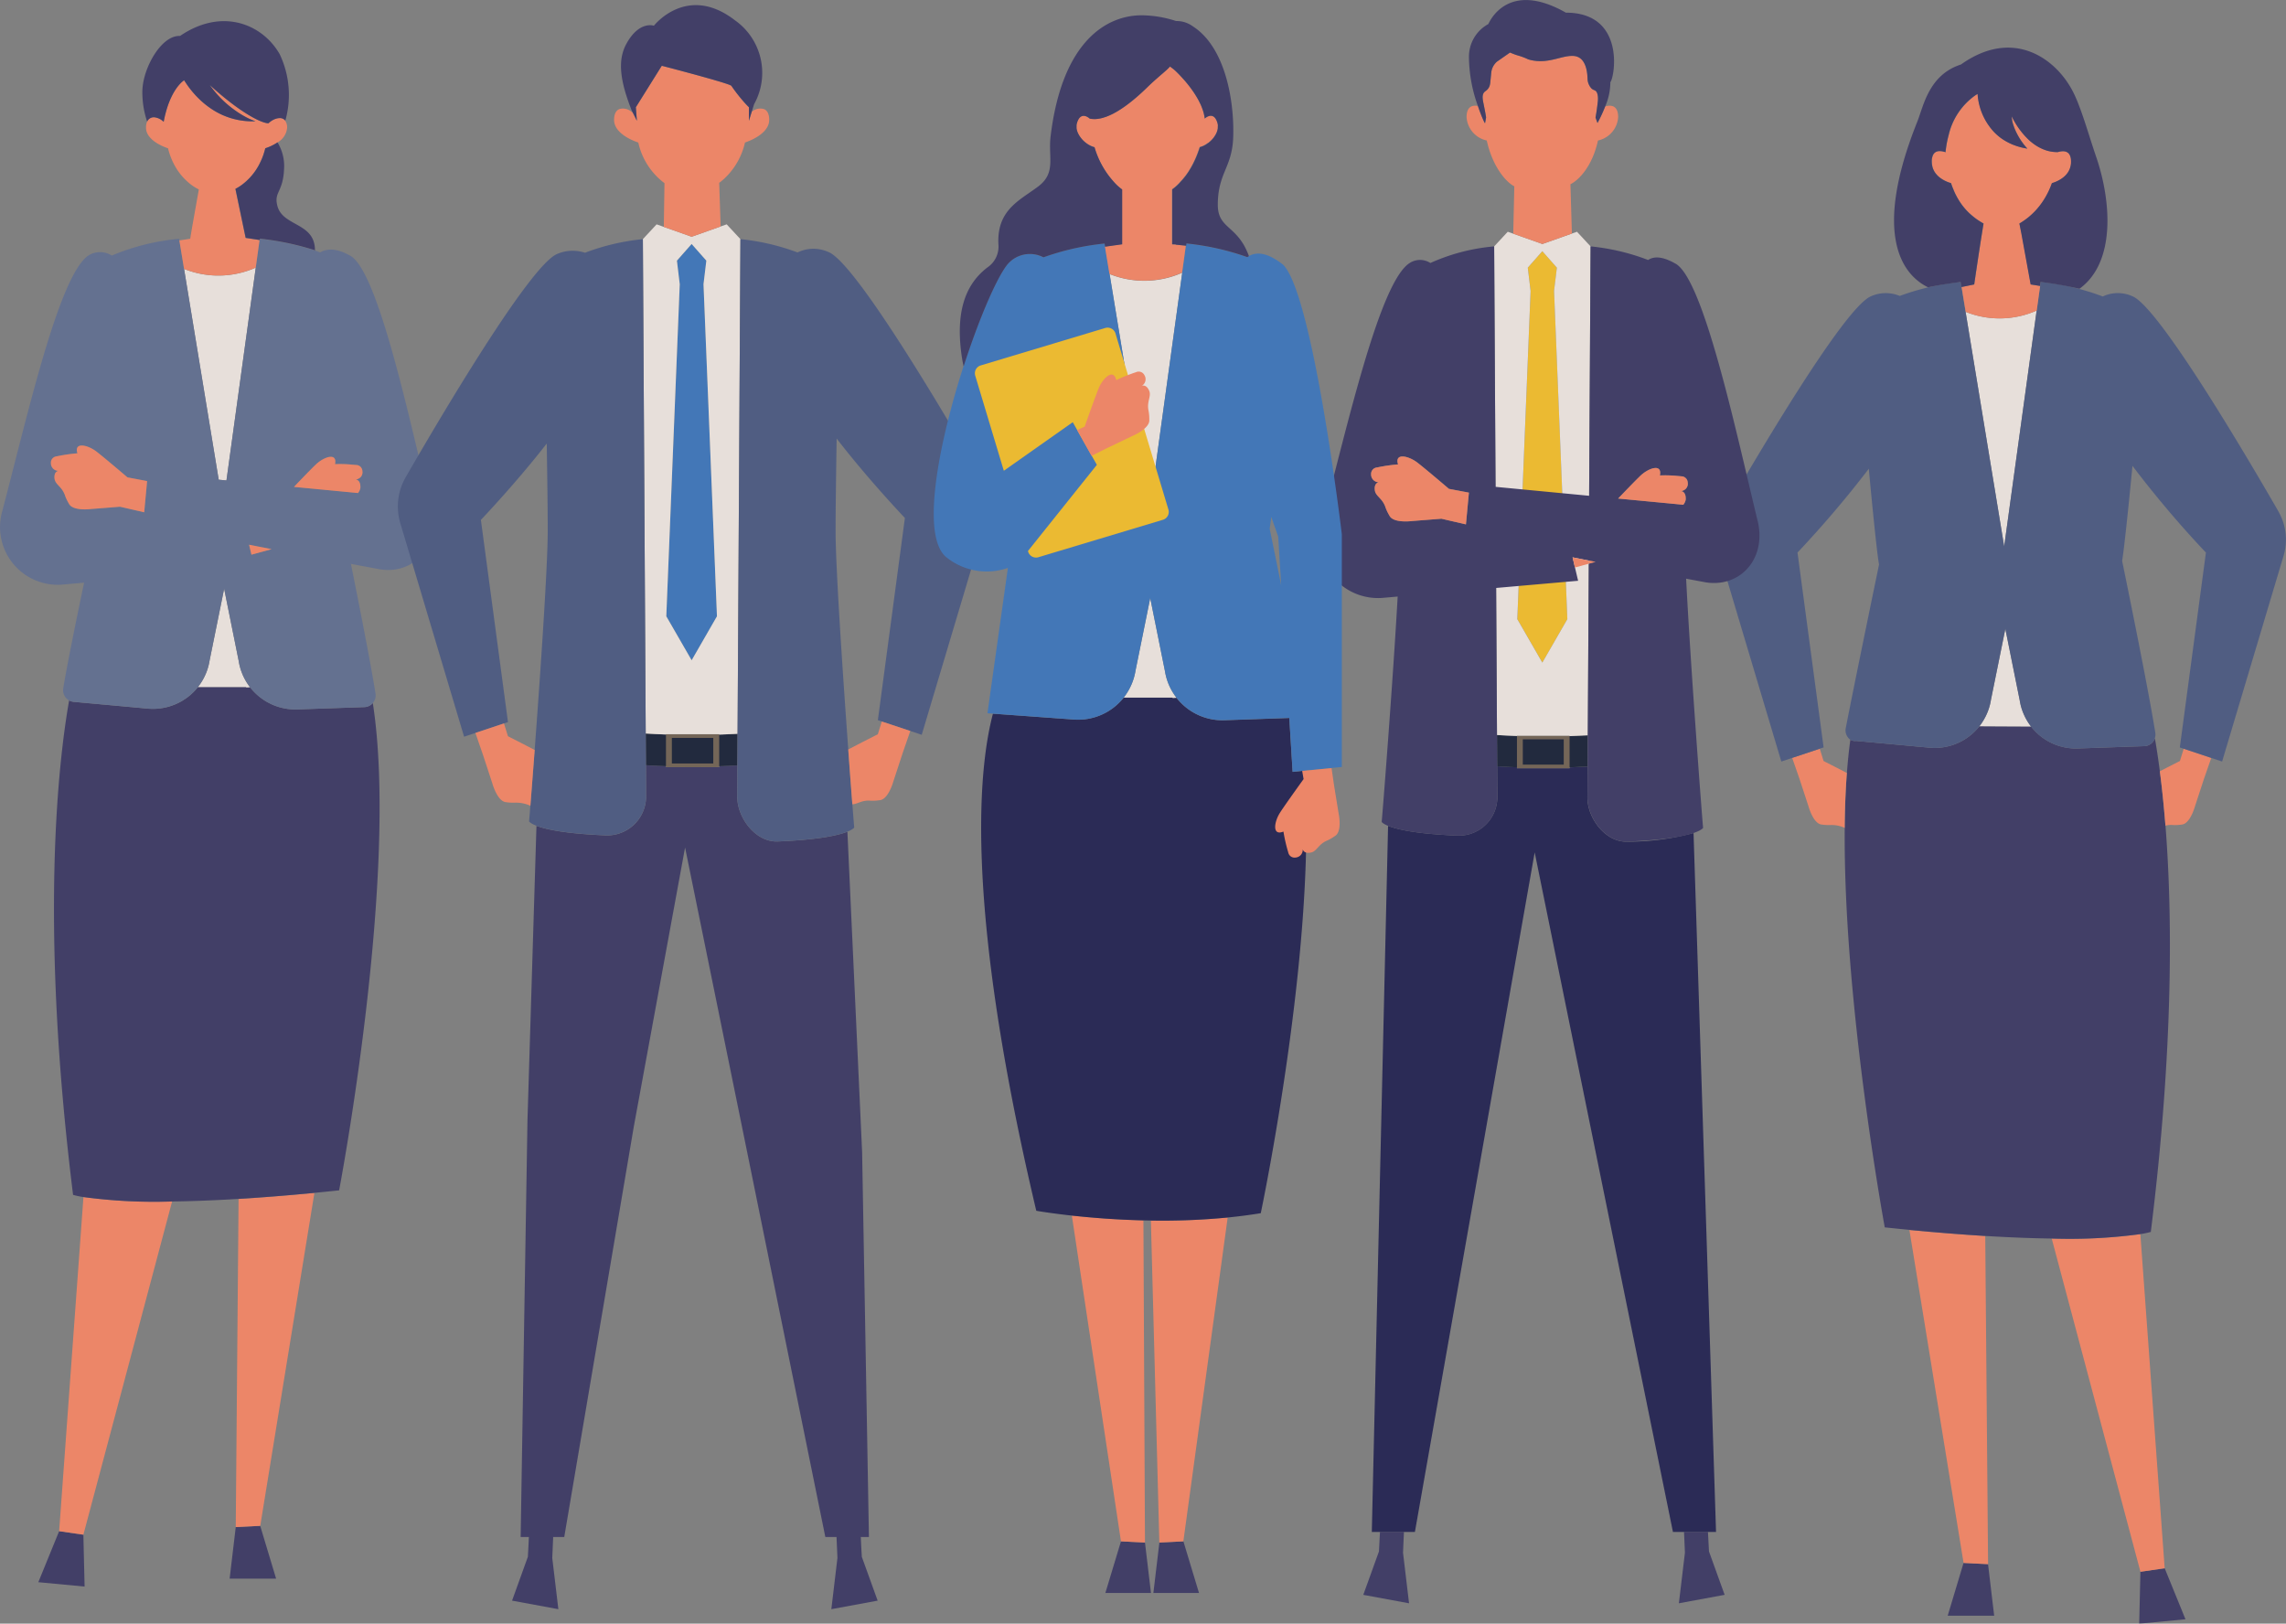 <svg xmlns="http://www.w3.org/2000/svg" xmlns:xlink="http://www.w3.org/1999/xlink" width="270.542" height="192.153" viewBox="0 0 270.542 192.153">
  <rect x="0" y="0" width="270.542" height="192.153" fill="#808080" stroke="none"/>
  <defs>
    <clipPath id="clip-path">
      <rect id="Rectangle_3376" data-name="Rectangle 3376" width="270.542" height="192.153" fill="none"/>
    </clipPath>
  </defs>
  <g id="Group_2152" data-name="Group 2152" opacity="0.85">
    <path id="Path_3421" data-name="Path 3421" d="M230.505,191.212h5.5l-.725-6.1-2.9-.145Z" fill="#373463"/>
    <path id="Path_3422" data-name="Path 3422" d="M253.315,186.013l-.147,6.14,5.478-.519-2.462-6.039Z" fill="#373463"/>
    <g id="Group_2151" data-name="Group 2151">
      <g id="Group_2150" data-name="Group 2150" clip-path="url(#clip-path)">
        <path id="Path_3423" data-name="Path 3423" d="M235.283,185.112l-2.9-.145-6.409-39.4c3.343.319,6.324.549,8.975.709Z" fill="#ff8764"/>
        <path id="Path_3424" data-name="Path 3424" d="M253.306,146.056l2.878,39.54-2.869.417-10.5-39.438a63.186,63.186,0,0,0,10.494-.519" fill="#ff8764"/>
        <path id="Path_3425" data-name="Path 3425" d="M256.275,97.715c-.2-2.491-.428-4.634-.663-6.437-.2-1.553-.4-2.854-.588-3.9a1.367,1.367,0,0,1-1.246.925l-7.854.274a6.733,6.733,0,0,1-5.555-2.6c-.152.006-6.111-.028-6.111-.028a6.736,6.736,0,0,1-5.9,2.535l-8.674-.8a1.066,1.066,0,0,1-.7-.144c-.171,1.253-.306,2.569-.408,3.934-.156,2.067-.237,4.248-.257,6.5-.186,20.618,4.737,47.279,4.737,47.279,1.006.106,1.979.205,2.925.3,3.344.322,6.325.555,8.976.716,3.033.184,5.637.277,7.859.306a62.282,62.282,0,0,0,10.494-.526,9.791,9.791,0,0,0,1.232-.257c2.735-21.969,2.538-37.906,1.737-48.077" fill="#373463"/>
        <path id="Path_3426" data-name="Path 3426" d="M215.815,90.061l-.452-1.454L212.1,89.693l.871,2.5,1.07,3.264s.567,2.075,1.583,2.128a5.279,5.279,0,0,0,1.016.053,3.711,3.711,0,0,1,1.671.337c.02-2.253.1-4.435.257-6.5-1.258-.657-2.757-1.415-2.757-1.415" fill="#ff8764"/>
        <path id="Path_3427" data-name="Path 3427" d="M258.439,88.607l-.452,1.454s-1.214.614-2.375,1.216c.235,1.8.467,3.947.663,6.437a2.536,2.536,0,0,1,.884-.074,5.268,5.268,0,0,0,1.015-.053c1.016-.052,1.583-2.128,1.583-2.128l1.07-3.264.871-2.5Z" fill="#ff8764"/>
        <path id="Path_3428" data-name="Path 3428" d="M239.353,84.135a6.732,6.732,0,0,1-.241-.831c-.032-.143-.059-.287-.082-.433l-1.7-8.448-.609,3,.051.089-.051-.089-.385,1.9-.706,3.478a6.7,6.7,0,0,1-.968,2.575c-.049.076-.1.153-.148.228-.081.117-.166.232-.254.343,0,0,5.959.034,6.111.028a6.61,6.61,0,0,1-.814-1.351c-.073-.16-.142-.322-.2-.489" fill="#f9f0ea"/>
        <path id="Path_3429" data-name="Path 3429" d="M241.033,36.751a10.773,10.773,0,0,1-8.412.15l4.567,27.767Z" fill="#f9f0ea"/>
        <path id="Path_3430" data-name="Path 3430" d="M269.651,60.529c-3.817-6.625-14.173-24.206-17.28-25.467a4.189,4.189,0,0,0-3.517.024,28.56,28.56,0,0,0-7.355-1.715l-.466,3.38-3.844,27.917L232.621,36.9l-.58-3.53a29.212,29.212,0,0,0-7.211,1.652,4.284,4.284,0,0,0-3.4.039c-3.107,1.261-13.463,18.842-17.28,25.467a6.664,6.664,0,0,0-.611,5.237l7.275,24.358,1.289-.43,3.26-1.087.456-.152L212.73,65.393a126.128,126.128,0,0,0,8.437-9.918c.5,5.375,1.022,10.433,1.214,11.326,0,0-2.9,14-3.928,19.3a1.372,1.372,0,0,0,.527,1.441,1.064,1.064,0,0,0,.7.144l8.673.8a6.735,6.735,0,0,0,5.9-2.535c.089-.112.173-.226.255-.344.051-.074.1-.151.147-.228a6.7,6.7,0,0,0,.969-2.575l.706-3.478.385-1.9.609-3,1.7,8.447c.023.146.05.291.081.433a6.519,6.519,0,0,0,.242.831c.06.167.129.33.2.489a6.723,6.723,0,0,0,6.369,3.951l7.854-.274a1.371,1.371,0,0,0,1.305-1.581c-.878-5.574-3.926-20.337-3.926-20.337.247-1.541.747-6.294,1.223-11.252a124.549,124.549,0,0,0,8.692,10.262l-3.089,23.062.456.152,3.26,1.087,1.289.43,7.276-24.358a6.668,6.668,0,0,0-.612-5.237" fill="#485782"/>
        <path id="Path_3431" data-name="Path 3431" d="M244.641,18.017a.827.827,0,0,0-.24-.092,1.169,1.169,0,0,0-.257-.027,2.063,2.063,0,0,0-.593.1c-.042,0-.092,0-.149,0a4.24,4.24,0,0,1-1.676-.372,5.274,5.274,0,0,1-.763-.409,6.188,6.188,0,0,1-.607-.448c-.068-.057-.137-.117-.206-.179a9.473,9.473,0,0,1-2.046-2.812,3.057,3.057,0,0,0,.16.939c.047.152.1.312.169.478a7.982,7.982,0,0,0,1.514,2.393,7.642,7.642,0,0,1-1.837-.518c-.181-.077-.352-.161-.518-.25a6.461,6.461,0,0,1-.663-.4q-.266-.186-.5-.39c-.157-.136-.306-.277-.445-.423a7.311,7.311,0,0,1-1.887-4.059c-.019-.148-.032-.29-.041-.428l-.068.039q-.073.042-.168.1a7.94,7.94,0,0,0-3.191,4.734,11.815,11.815,0,0,0-.254,1.163c-.046.275-.085.562-.115.86a2.046,2.046,0,0,0-.725-.135q-.067,0-.135.012a.971.971,0,0,0-.132.03.754.754,0,0,0-.353.221.852.852,0,0,0-.115.164,1.69,1.69,0,0,0-.166.815,2.449,2.449,0,0,0,.05.482c.007.033.01.067.018.1a2.328,2.328,0,0,0,.08.257,2.181,2.181,0,0,0,.106.235c.029.057.061.111.094.164a2.494,2.494,0,0,0,.176.239c.054.065.109.127.168.186a2.957,2.957,0,0,0,.358.3,3.71,3.71,0,0,0,.566.333c.124.059.244.11.357.152s.216.076.307.1c.079.249.167.483.259.709.028.07.055.141.083.209a8.789,8.789,0,0,0,.4.807q.158.284.329.539c.113.171.231.333.352.487s.245.3.372.437.256.268.388.392c.176.165.357.318.54.46s.368.274.556.4.376.236.565.342c-.065.384-.135.813-.207,1.266-.348,2.18-.753,4.925-.9,5.944l-1.5.305.482,2.932c.163.069.325.131.487.19a10.861,10.861,0,0,0,7.925-.34l.14-1.018.261-1.892-1.108-.177-1.1-6.035-.232-1.175c.093-.056.187-.113.28-.173s.187-.123.279-.188.185-.132.277-.2.183-.142.274-.217c.2-.165.4-.342.586-.533l.013-.013c.112-.112.222-.23.33-.352a8.868,8.868,0,0,0,1.254-1.834c.068-.13.133-.264.2-.4s.124-.278.183-.423.116-.294.171-.446a4.729,4.729,0,0,0,.482-.176,3.777,3.777,0,0,0,.836-.485,2.853,2.853,0,0,0,.263-.232c.056-.056.11-.115.161-.177a2.246,2.246,0,0,0,.524-1.478c0-.628-.2-.954-.46-1.107" fill="#ff8764"/>
        <path id="Path_3432" data-name="Path 3432" d="M232.139,33.969l1.5-.305c.15-1.019.555-3.764.9-5.944.072-.453.142-.882.207-1.266-.189-.106-.378-.22-.565-.342s-.374-.254-.556-.4-.363-.3-.539-.46c-.133-.124-.262-.254-.389-.392s-.251-.284-.372-.438-.239-.315-.352-.486-.224-.35-.329-.539a8.435,8.435,0,0,1-.4-.808c-.029-.067-.056-.139-.084-.208s-.065-.155-.1-.236q-.085-.229-.164-.473c-.091-.028-.195-.062-.307-.1s-.233-.093-.357-.152a3.712,3.712,0,0,1-.566-.333,2.96,2.96,0,0,1-.358-.3c-.059-.059-.114-.121-.168-.186a2.5,2.5,0,0,1-.176-.239c-.033-.053-.065-.107-.094-.164a2.195,2.195,0,0,1-.186-.493c-.008-.031-.011-.065-.018-.1a2.452,2.452,0,0,1-.05-.483,1.692,1.692,0,0,1,.166-.815.843.843,0,0,1,.115-.163.754.754,0,0,1,.353-.221.972.972,0,0,1,.132-.03,1.23,1.23,0,0,1,.135-.012,2.024,2.024,0,0,1,.725.135c.03-.3.069-.585.115-.86a11.811,11.811,0,0,1,.254-1.163,7.932,7.932,0,0,1,3.191-4.734q.095-.06.168-.1c.024-.015.047-.027.068-.039.009.138.022.28.041.428a7.305,7.305,0,0,0,1.887,4.058c.139.146.288.288.445.424s.325.266.5.39a6.459,6.459,0,0,0,.663.4c.166.089.337.173.518.25a7.656,7.656,0,0,0,1.837.518,7.994,7.994,0,0,1-1.514-2.393c-.066-.166-.122-.326-.169-.478a3.057,3.057,0,0,1-.16-.939,9.486,9.486,0,0,0,2.046,2.812c.069.062.138.122.206.179a6.016,6.016,0,0,0,.607.447,5.187,5.187,0,0,0,.763.41A4.258,4.258,0,0,0,243.4,18c.057,0,.107,0,.149,0a2.1,2.1,0,0,1,.593-.1,1.168,1.168,0,0,1,.257.026.848.848,0,0,1,.24.093c.264.153.46.478.46,1.106a2.293,2.293,0,0,1-.251,1.069,2.334,2.334,0,0,1-.272.41c-.052.062-.106.121-.162.176a2.865,2.865,0,0,1-.263.233,3.777,3.777,0,0,1-.836.485,4.644,4.644,0,0,1-.482.176q-.081.228-.171.446t-.183.423c-.064.138-.129.272-.2.4a8.869,8.869,0,0,1-1.254,1.834c-.108.122-.218.24-.33.352l-.013.012c-.191.191-.387.369-.586.534-.091.075-.182.147-.274.216s-.184.137-.277.2-.185.127-.279.187-.186.118-.28.174l.232,1.175,1.1,6.035,1.108.177.065-.471a45.82,45.82,0,0,1,4.605.807c4.333-3.136,3.759-10.416,1.99-15.583-.984-2.875-1.955-6.486-3.053-8.277-2.1-3.6-6.973-6.936-12.961-2.682-3.811,1.229-4.425,4.916-5.163,6.76-5.38,13.451-1.732,18.152,1.274,19.609,1.376-.3,2.723-.475,3.849-.634Z" fill="#373463"/>
        <path id="Path_3433" data-name="Path 3433" d="M27.9,180.724l-.724,6.1h5.5l-1.881-6.244Z" fill="#373463"/>
        <path id="Path_3434" data-name="Path 3434" d="M4.535,187.246l5.477.518-.146-6.14L7,181.207Z" fill="#373463"/>
        <path id="Path_3435" data-name="Path 3435" d="M27.9,180.724l2.9-.145,6.409-39.4c-3.343.319-6.324.549-8.975.709Z" fill="#ff8764"/>
        <path id="Path_3436" data-name="Path 3436" d="M9.875,141.667,7,181.207l2.869.417,10.5-39.438a63.19,63.19,0,0,1-10.494-.519" fill="#ff8764"/>
        <path id="Path_3437" data-name="Path 3437" d="M35.2,83.956a6.793,6.793,0,0,1-5.605-2.622l-.459.017v-.046h-5.7a6.8,6.8,0,0,1-5.957,2.558l-8.75-.8a1.384,1.384,0,0,1-.549-.17c-1.26,7.161-3.53,26.39.469,58.514a9.7,9.7,0,0,0,1.232.259,62.5,62.5,0,0,0,10.494.524c2.222-.028,4.826-.121,7.859-.306,2.651-.161,5.632-.393,8.976-.716.947-.091,1.919-.189,2.925-.295,0,0,7.137-37.393,3.987-57.668a1.371,1.371,0,0,1-.994.478Z" fill="#373463"/>
        <path id="Path_3438" data-name="Path 3438" d="M28.729,79.877a6.764,6.764,0,0,1-.485-1.676l-1.717-8.522-.614,3.027.051.089-.051-.089-1.1,5.424a6.783,6.783,0,0,1-1.128,2.832c-.081.117-.166.231-.255.343h5.7v.046c.154,0,.307-.012.46-.018a6.85,6.85,0,0,1-.476-.7,6.7,6.7,0,0,1-.389-.759" fill="#f9f0ea"/>
        <path id="Path_3439" data-name="Path 3439" d="M26.8,56.858l3.468-25.184a10.87,10.87,0,0,1-8.486.151l4.1,24.946Z" fill="#f9f0ea"/>
        <path id="Path_3440" data-name="Path 3440" d="M51.016,60.177c-2.484-10.248-6.311-28.329-9.626-29.946-1.485-.83-2.642-.869-3.508-.356-.2-.082-.4-.158-.607-.232a33.019,33.019,0,0,0-6.54-1.38l-.016.119,0,.036-.449,3.255L26.8,56.858l-.915-.088-4.1-24.945-.586-3.562a26.567,26.567,0,0,0-7.968,1.984,2.583,2.583,0,0,0-2.757-.016C6.98,32.549,3.248,49.2.231,60.638a6.826,6.826,0,0,0,7.08,8.551l2.644-.232c-.917,4.353-2,9.655-2.469,12.5a1.38,1.38,0,0,0,1.237,1.6l8.75.8a6.794,6.794,0,0,0,5.957-2.557c.088-.112.173-.226.254-.344a6.78,6.78,0,0,0,1.128-2.831l1.1-5.425.614-3.026L28.245,78.2a6.818,6.818,0,0,0,.484,1.676,7.025,7.025,0,0,0,.389.758,6.863,6.863,0,0,0,.476.7A6.793,6.793,0,0,0,35.2,83.955l7.923-.276a1.382,1.382,0,0,0,1.317-1.6c-.548-3.476-1.932-10.492-2.909-15.345l3.175.591c4.067.842,7.433-2.524,6.311-7.152m-33.951.45-2.86-.659-3.455.275s-2.152.28-2.6-.645a5.263,5.263,0,0,1-.445-.925c-.35-1.106-1.173-1.3-1.253-2.038-.094-.866.473-.911.473-.911a.9.9,0,0,1-.9-.932.746.746,0,0,1,.673-.785,19.13,19.13,0,0,1,2.465-.359c-.437-1.383,1.209-.99,2.207-.24.82.616,3.714,3.086,3.714,3.086l2.324.438Zm12.691,5.016-.276-1.176,1.1.218,1.562.307Zm12.908-9.156a1.086,1.086,0,0,1-.547.27l-.026.005h.027c.114.01.541.1.539.854,0,.029,0,.058,0,.085l0,.017a.99.99,0,0,1-.025.136,1.289,1.289,0,0,1-.185.394c-.021.032-.042.064-.065.1l-7.587-.725c.833-.871,2.145-2.234,2.641-2.7.914-.851,2.509-1.415,2.22.007a14.214,14.214,0,0,1,2.021.058c.279.022.468.04.468.04a.746.746,0,0,1,.752.71.844.844,0,0,1-.227.747" fill="#5f6e93"/>
        <path id="Path_3441" data-name="Path 3441" d="M29.479,64.468l.277,1.176,2.389-.652-1.561-.307Z" fill="#ff8764"/>
        <path id="Path_3442" data-name="Path 3442" d="M42.139,55.03s-.189-.018-.468-.04a14.214,14.214,0,0,0-2.021-.058c.289-1.421-1.306-.858-2.22-.007-.5.462-1.809,1.825-2.641,2.7l7.587.725c.023-.032.044-.064.065-.1a1.318,1.318,0,0,0,.185-.4.99.99,0,0,0,.025-.136l0-.016c0-.028,0-.056,0-.086,0-.755-.426-.844-.539-.854h-.027l.026,0a1.1,1.1,0,0,0,.547-.271.844.844,0,0,0,.227-.747.746.746,0,0,0-.752-.71" fill="#ff8764"/>
        <path id="Path_3443" data-name="Path 3443" d="M11.371,53.408c-1-.75-2.644-1.143-2.206.241a18.973,18.973,0,0,0-2.466.359.745.745,0,0,0-.673.785.9.9,0,0,0,.9.932s-.567.045-.473.91c.081.736.9.932,1.253,2.039a5.409,5.409,0,0,0,.445.925c.444.924,2.6.644,2.6.644l3.455-.274,2.86.659.344-3.695-2.323-.438s-2.9-2.471-3.715-3.087" fill="#ff8764"/>
        <path id="Path_3444" data-name="Path 3444" d="M33.762,14.275a.809.809,0,0,0-.683-.3h-.02A1.54,1.54,0,0,0,32.85,14c-.04.008-.081.017-.121.028a2.077,2.077,0,0,0-.345.126l-.009.005c-.06.029-.119.062-.177.1a2.205,2.205,0,0,0-.425.326c-.661.036-3.112-1.025-6.942-4.518A12.242,12.242,0,0,0,27.7,12.974c.147.108.3.212.449.314h0a10.368,10.368,0,0,0,.943.562l.1.055.157.077.152.072.136.061.189.079.109.044c.1.039.2.076.3.11a8.779,8.779,0,0,1-2.588-.275,8.717,8.717,0,0,1-2.316-.99c-.1-.058-.19-.117-.282-.178a10.115,10.115,0,0,1-1.427-1.141c-.163-.155-.314-.309-.454-.46-.211-.226-.4-.445-.558-.647-.54-.673-.81-1.165-.826-1.154l-.022.015a2.5,2.5,0,0,0-.4.346c-.05.051-.1.108-.159.172a5.246,5.246,0,0,0-.458.612c-.061.093-.123.194-.186.3-.05.086-.1.179-.15.275l-.021.041c-.048.092-.1.19-.143.292l-.027.057c-.047.1-.094.211-.141.324l-.021.053c-.049.12-.1.244-.144.375v0c-.046.13-.092.267-.137.408-.007.021-.013.042-.02.063-.042.137-.084.279-.124.426-.007.028-.015.056-.022.084-.04.15-.078.3-.115.465-.006.025-.011.05-.016.075-.038.171-.075.346-.109.529a1.88,1.88,0,0,0-.891-.5l-.049-.01a.87.87,0,0,0-.94.344.839.839,0,0,0-.075.136,1.747,1.747,0,0,0-.133.747c.016,1.629,2.607,2.418,2.607,2.418a8.149,8.149,0,0,0,.764,2,7.189,7.189,0,0,0,1.77,2.15,5.6,5.6,0,0,0,1,.661,1.111,1.111,0,0,0,.11.067l0,0c-.051.306-.877,4.852-1.02,5.826l-1.285.2.553,3.364a10.868,10.868,0,0,0,8.487-.152l.273-1.983.175-1.272-1.655-.251-1.212-5.8c.059-.029.12-.063.183-.1l.05-.028c.057-.033.116-.069.176-.107l.024-.015c.067-.042.136-.089.206-.138l.053-.037c.06-.043.12-.088.181-.135l.042-.032q.108-.085.219-.18l.052-.046c.051-.044.1-.092.154-.14s.084-.079.127-.121.091-.09.136-.136l.1-.1c.049-.053.1-.108.146-.163.031-.036.062-.07.093-.107.052-.063.1-.128.156-.194.025-.033.052-.065.077-.1a7.406,7.406,0,0,0,.434-.642c.02-.033.039-.067.059-.1.043-.074.085-.151.126-.228s.071-.134.106-.2.068-.139.1-.21.065-.145.1-.219.062-.148.091-.224.059-.155.088-.234.055-.159.081-.24.052-.164.076-.248c.037-.128.073-.255.1-.388l.01,0h0l.017-.006.01,0,.031-.011h0l.016,0,.016-.006.069-.025.121-.045h0l.151-.061.006,0a5.814,5.814,0,0,0,1-.532,2.213,2.213,0,0,0,1.147-1.715,1.348,1.348,0,0,0-.228-.861" fill="#ff8764"/>
        <path id="Path_3445" data-name="Path 3445" d="M37.274,29.559c-.045-3.24-3.8-2.744-4.444-5.182-.444-1.692.676-1.578.789-4.394a5.343,5.343,0,0,0-.777-3.132,5.952,5.952,0,0,1-1,.532l-.006,0c-.054.022-.1.043-.151.06l0,0-.121.045-.068.025-.017.005-.016.006h0l-.03.011-.007,0h0l-.016,0,0,0-.009,0c-.021.088-.043.175-.067.26-.012.044-.026.084-.039.127-.024.084-.049.167-.075.248-.013.04-.024.083-.037.122s-.03.078-.045.119q-.042.119-.087.234c-.015.037-.028.076-.042.113s-.034.073-.05.111c-.031.074-.064.147-.1.219s-.067.141-.1.21-.069.137-.1.2c-.018.033-.034.067-.051.1s-.051.086-.076.129-.039.068-.059.1c-.067.112-.136.221-.206.326s-.15.215-.227.316c-.026.034-.052.066-.078.1-.051.066-.1.131-.156.194l-.093.107c-.048.055-.1.11-.145.162l-.1.1-.07.074c-.022.022-.044.041-.066.062-.042.042-.084.082-.126.121l-.062.059c-.031.028-.062.054-.093.081l-.051.046q-.111.094-.219.18l-.042.032c-.061.047-.122.092-.181.134l-.053.038c-.07.049-.139.1-.206.138l-.025.015c-.06.038-.118.073-.176.107l-.049.028c-.063.035-.125.069-.183.1l1.212,5.8,1.654.251.005-.036.017-.119a33.01,33.01,0,0,1,6.539,1.38v-.084" fill="#373463"/>
        <path id="Path_3446" data-name="Path 3446" d="M18.431,13.909l.049.01a1.872,1.872,0,0,1,.89.5c.034-.184.071-.359.109-.529.006-.025.011-.05.017-.075.036-.161.075-.315.115-.465.007-.028.015-.056.022-.084.04-.147.081-.289.124-.426.007-.021.013-.042.02-.063.045-.141.09-.278.137-.408v0c.047-.131.095-.255.144-.375l.021-.053c.046-.113.094-.22.141-.324l.027-.058c.047-.1.1-.2.142-.292l.022-.041c.113-.215.225-.408.335-.577a5.555,5.555,0,0,1,.458-.611c.056-.064.109-.121.159-.173a2.726,2.726,0,0,1,.4-.346l.023-.014c.016-.011.286.481.825,1.154.162.2.348.42.558.647.141.151.292.3.455.46a10.115,10.115,0,0,0,1.427,1.141,8.658,8.658,0,0,0,5.186,1.443c-.1-.034-.2-.071-.3-.11l-.108-.044c-.064-.026-.127-.052-.189-.079l-.136-.061-.153-.072c-.052-.026-.1-.051-.156-.078-.035-.017-.069-.036-.1-.054a10.507,10.507,0,0,1-.943-.562h0c-.152-.1-.3-.206-.449-.314a12.25,12.25,0,0,1-2.866-2.907c3.831,3.493,6.282,4.554,6.943,4.518a2.166,2.166,0,0,1,.425-.326c.058-.035.116-.067.177-.1l.009-.005a1.991,1.991,0,0,1,.345-.126c.04-.011.081-.02.121-.028a1.381,1.381,0,0,1,.209-.024h.019a.809.809,0,0,1,.684.3A11.223,11.223,0,0,0,33.1,6.41C31.073,2.861,26.3.852,21.306,4.255c-2.155-.114-4.316,3.63-4.454,6.358a10.772,10.772,0,0,0,.563,3.775,1.169,1.169,0,0,1,.075-.136.872.872,0,0,1,.941-.343" fill="#373463"/>
        <path id="Path_3447" data-name="Path 3447" d="M62.616,181.352c0,.288-.144,2.885-.144,2.885L60.6,189.429l5.481,1.01-.722-6.058.145-3.317Z" fill="#373463"/>
        <path id="Path_3448" data-name="Path 3448" d="M101.848,181.352c0,.288.144,2.885.144,2.885l1.875,5.192-5.481,1.01.722-6.058-.145-3.317Z" fill="#373463"/>
        <path id="Path_3449" data-name="Path 3449" d="M87.263,94.639c-.011-.135-.018-.271-.017-.408l.021-3.65c-.718.042-1.435.073-2.152.1v.11h-6.3v-.116q-1.184-.042-2.373-.113l.021,3.672c0,.137,0,.273-.016.408a4.61,4.61,0,0,1-4.788,4.222c-4.86-.205-7.125-.73-8.17-1.133l-1.064,34.846L61.618,181.9h5.159l8.23-48.558,6.07-33.042,7.5,36.792,9.1,44.808h5.159l-.806-45.572-1.741-37.9c-1.017.407-3.275.949-8.236,1.158-2.492.1-4.589-2.5-4.788-4.943" fill="#373463"/>
        <path id="Path_3450" data-name="Path 3450" d="M83.26,33.638l.336-2.789-1.742-1.973-1.741,1.973.336,2.789-1.591,39.3,3,5.2,3-5.2Z" fill="#3876c1"/>
        <path id="Path_3451" data-name="Path 3451" d="M76.42,86.81l.022,3.748a90.523,90.523,0,0,0,10.826.022l.021-3.735A91.905,91.905,0,0,1,76.42,86.81" fill="#121b33"/>
        <rect id="Rectangle_3372" data-name="Rectangle 3372" width="6.301" height="3.894" transform="translate(78.814 86.893)" fill="#726251"/>
        <rect id="Rectangle_3373" data-name="Rectangle 3373" width="4.901" height="3.029" transform="translate(79.514 87.326)" fill="#121b33"/>
        <path id="Path_3452" data-name="Path 3452" d="M87.626,28.3,86,26.549l-.715.253-3.431,1.215L78.56,26.851l-.852-.3L76.082,28.3h0l.337,58.508q1.2.074,2.394.115v-.032h6.3v.046c.725-.023,1.45-.053,2.174-.094L87.626,28.3ZM81.854,78.14l-3-5.205,1.591-39.3-.335-2.789.661-.75,1.08-1.223.91,1.031.831.942-.335,2.789,1.591,39.3Z" fill="#f9f0ea"/>
        <path id="Path_3453" data-name="Path 3453" d="M115.991,56.256c-3.96-6.873-14.7-25.116-17.929-26.423a4.323,4.323,0,0,0-3.678.041A27.041,27.041,0,0,0,87.626,28.3l-.337,58.543-.022,3.736-.021,3.649c0,.138.006.274.016.409.2,2.438,2.3,5.047,4.789,4.942,8.349-.351,9.044-1.648,9.044-1.648-.018-.171-.1-1.178-.221-2.751-.126-1.641-.3-3.9-.483-6.481-.641-8.824-1.486-21.385-1.5-25.7-.008-2.093.052-6.484.124-11.1,3.769,4.89,8.077,9.4,8.077,9.4l-3.2,23.929.473.157,3.382,1.128,1.337.445,7.55-25.272a6.919,6.919,0,0,0-.635-5.434" fill="#485782"/>
        <path id="Path_3454" data-name="Path 3454" d="M76.42,86.81,76.083,28.3h0a26.665,26.665,0,0,0-6.849,1.611,4.64,4.64,0,0,0-3.295.145C62.715,31.364,51.97,49.607,48.01,56.48a6.915,6.915,0,0,0-.635,5.434l7.549,25.273,5.193-1.731L56.912,61.527s4.1-4.288,7.794-9.036c.069,4.4.123,8.5.115,10.508-.018,4.41-.9,17.12-1.544,25.75-.206,2.75-.387,5.085-.509,6.6-.084,1.055-.14,1.719-.155,1.857,0,0,.7,1.3,9.045,1.649a4.608,4.608,0,0,0,4.788-4.222c.011-.134.018-.27.017-.408l-.021-3.672Z" fill="#485782"/>
        <path id="Path_3455" data-name="Path 3455" d="M60.112,87.122l-.469-1.508-3.381,1.127.9,2.6,1.111,3.387s.588,2.153,1.642,2.208a5.5,5.5,0,0,0,1.054.054,4.156,4.156,0,0,1,1.8.368c.122-1.519.3-3.854.509-6.6-1.354-.713-3.165-1.628-3.165-1.628" fill="#ff8764"/>
        <path id="Path_3456" data-name="Path 3456" d="M104.357,85.389l-.469,1.509s-2.131,1.077-3.5,1.8c.187,2.581.356,4.839.483,6.481.6,0,1.121-.514,2.155-.421a5.394,5.394,0,0,0,1.053-.055c1.054-.054,1.642-2.207,1.642-2.207l1.111-3.387.9-2.6-2.255-.751Z" fill="#ff8764"/>
        <path id="Path_3457" data-name="Path 3457" d="M90.428,12.916a1.549,1.549,0,0,0-1.465.312l-.332,1.061V12.694a4.589,4.589,0,0,1-.393-.384,24.756,24.756,0,0,1-1.674-2.143C86.5,9.9,78.32,7.783,78.32,7.783l-3.07,4.911.042.535.063.824.018.236-.045-.089-.416-.833a2.268,2.268,0,0,0-.215-.174,1.576,1.576,0,0,0-1.35-.3c-.391.135-.678.533-.671,1.318.017,1.79,2.864,2.656,2.865,2.657a8.194,8.194,0,0,0,3.1,4.808l-.082,5.178,3.294,1.166L85.286,26.8l-.169-5.165a7.412,7.412,0,0,0,.588-.484,8.369,8.369,0,0,0,2.463-4.288l.035-.012c.325-.106,2.813-.972,2.829-2.645.007-.739-.247-1.136-.6-1.292" fill="#ff8764"/>
        <path id="Path_3458" data-name="Path 3458" d="M86.921,2.355c-5.647-4.3-9.534.689-9.534.689s-1.707-.616-3.216,2.068c-.988,1.755-.926,3.931.375,7.406.061.163.124.328.19.5l.176.353.461.922-.122-1.6,3.069-4.91S86.5,9.9,86.564,10.168a18.712,18.712,0,0,0,2.068,2.526v1.6l.331-1.062.177-.564.105-.338a7.614,7.614,0,0,0-2.324-9.971" fill="#373463"/>
        <path id="Path_3459" data-name="Path 3459" d="M163.194,183.611l-1.853,5.132,5.417,1-.713-5.987.107-2.457h-2.836c-.04.838-.122,2.314-.122,2.314" fill="#373463"/>
        <path id="Path_3460" data-name="Path 3460" d="M198.69,189.741l5.417-1-1.853-5.132s-.082-1.476-.122-2.313H199.3l.107,2.456Z" fill="#373463"/>
        <path id="Path_3461" data-name="Path 3461" d="M200.426,98.584a30.191,30.191,0,0,1-7.814,1.025c-2.464.1-4.536-2.475-4.733-4.885-.011-.134-.017-.268-.016-.4l.021-3.607q-1.065.062-2.128.1v.106h-6.227V90.8q-1.172-.042-2.346-.113l.021,3.629c0,.136,0,.27-.016.4a4.554,4.554,0,0,1-4.733,4.172c-4.971-.209-7.2-.757-8.18-1.16L162.35,181.3h5.1l14.175-80.42,16.363,80.42h5.1Z" fill="#1c1c4f"/>
        <path id="Path_3462" data-name="Path 3462" d="M183.923,34.433l.332-2.757-1.721-1.95-1.721,1.95.331,2.757-1.572,38.84,2.962,5.144,2.961-5.144Z" fill="#fec424"/>
        <path id="Path_3463" data-name="Path 3463" d="M177.162,86.986l.021,3.705a89.674,89.674,0,0,0,10.7.022l.022-3.693a90.844,90.844,0,0,1-10.743-.034" fill="#121b33"/>
        <rect id="Rectangle_3374" data-name="Rectangle 3374" width="6.228" height="3.849" transform="translate(179.528 87.068)" fill="#726251"/>
        <rect id="Rectangle_3375" data-name="Rectangle 3375" width="4.844" height="2.994" transform="translate(180.22 87.495)" fill="#121b33"/>
        <path id="Path_3464" data-name="Path 3464" d="M186.63,27.427l-.6.213-3.494,1.237-3.446-1.22-.652-.23-1.607,1.732.333,57.827c.792.049,1.58.085,2.367.114v-.032h6.228v.046q1.074-.034,2.148-.093l.334-57.862Zm-4.1,50.99-2.962-5.144,1.573-38.84-.332-2.757,1.721-1.95,1.721,1.95-.332,2.757,1.573,38.84Z" fill="#f9f0ea"/>
        <path id="Path_3465" data-name="Path 3465" d="M208,61.6c-2.525-10.418-6.415-28.8-9.785-30.441-1.443-.806-2.46-.862-3.162-.39a26.112,26.112,0,0,0-6.813-1.61l-.171,29.515-11.075-1.058-.164-28.457a23.262,23.262,0,0,0-7.548,1.965,2.252,2.252,0,0,0-2.5.035c-3.545,2.357-7.338,19.287-10.406,30.909a6.94,6.94,0,0,0,7.2,8.693l1.835-.161c-.575,10.234-1.812,25.934-1.892,26.667,0,0,.688,1.282,8.939,1.629a4.554,4.554,0,0,0,4.733-4.172c.011-.133.017-.268.016-.4l-.021-3.629-.021-3.705-.1-17.408,9.7-.85-.37-1.571-.281-1.2,1.917.377.793.156-.795.217-.117,20.31-.021,3.692-.021,3.607c0,.136,0,.271.016.4.2,2.41,2.269,4.989,4.733,4.885,8.252-.347,8.939-1.629,8.939-1.629-.086-.787-1.5-19.317-2.008-29.49l2.041.38c4.134.855,7.555-2.566,6.415-7.27m-34.512.458-2.907-.67-3.512.279s-2.187.285-2.639-.655a5.476,5.476,0,0,1-.452-.94c-.355-1.126-1.192-1.325-1.274-2.073-.1-.88.481-.925.481-.925a.914.914,0,0,1-.918-.948.758.758,0,0,1,.684-.8,19.366,19.366,0,0,1,2.506-.364c-.444-1.407,1.229-1.007,2.243-.245.834.626,3.776,3.138,3.776,3.138l2.362.445Zm26.022-4.209a1.115,1.115,0,0,1-.556.275l-.027,0,.028,0c.115.01.55.1.548.868,0,.029,0,.058,0,.087l0,.016a.9.9,0,0,1-.026.139,1.351,1.351,0,0,1-.187.4c-.022.033-.044.066-.067.1L191.5,59c.846-.886,2.18-2.271,2.685-2.741.928-.865,2.55-1.438,2.256.008a14.251,14.251,0,0,1,2.055.058c.283.022.476.041.476.041a.758.758,0,0,1,.764.722.859.859,0,0,1-.231.759" fill="#373463"/>
        <path id="Path_3466" data-name="Path 3466" d="M167.7,54.719c-1.014-.762-2.687-1.161-2.243.245a19.338,19.338,0,0,0-2.506.364.759.759,0,0,0-.684.8.914.914,0,0,0,.918.947s-.577.046-.481.925c.082.748.918.948,1.274,2.073a5.4,5.4,0,0,0,.452.94c.451.94,2.639.655,2.639.655l3.512-.279,2.907.67.35-3.756-2.362-.445s-2.942-2.512-3.776-3.138" fill="#ff8764"/>
        <path id="Path_3467" data-name="Path 3467" d="M187.23,66.182l-1.123-.221.281,1.2,1.634-.446,0-.373Z" fill="#ff8764"/>
        <path id="Path_3468" data-name="Path 3468" d="M188.024,66.338l0,.373.8-.217Z" fill="#ff8764"/>
        <path id="Path_3469" data-name="Path 3469" d="M198.975,56.367l-.475-.04a14.418,14.418,0,0,0-2.056-.059c.295-1.444-1.327-.872-2.256-.008-.5.47-1.838,1.855-2.685,2.741l7.713.737c.023-.032.045-.065.066-.1a1.357,1.357,0,0,0,.188-.4,1.047,1.047,0,0,0,.025-.14l0-.015a.836.836,0,0,0,0-.088c0-.767-.432-.858-.547-.867l-.028,0,.026,0a1.1,1.1,0,0,0,.556-.276.854.854,0,0,0,.231-.759.758.758,0,0,0-.764-.722" fill="#ff8764"/>
        <path id="Path_3470" data-name="Path 3470" d="M189.969,12.6a17.463,17.463,0,0,1-.909,1.958l-.232-.646s.135-.675.27-1.889c.011-.1.018-.206.019-.312a2.521,2.521,0,0,0-.015-.315,1.515,1.515,0,0,0-.033-.2,1.082,1.082,0,0,0-.055-.18.55.55,0,0,0-.321-.345.946.946,0,0,1-.348-.207,1.757,1.757,0,0,1-.462-1.142c-.022-.272,0-2.288-1.335-2.65a1.553,1.553,0,0,0-.285-.049,2.486,2.486,0,0,0-.274-.008c-1.014.022-2.14.574-3.516.617a5.067,5.067,0,0,1-1.185-.1c-.138-.028-.279-.063-.423-.106a6.11,6.11,0,0,0-.617-.263c-.136-.05-.27-.1-.4-.138a7.99,7.99,0,0,1-1.14-.408l-1.54,1.074a1.978,1.978,0,0,0-.68,1.3l-.115,1.154a2.041,2.041,0,0,1-.058.332,1.171,1.171,0,0,1-.4.621c-.042.036-.088.071-.138.107-.465.332-.3.966-.173,1.616.251,1.244.27,1.484.27,1.484l-.117.646c0,.063-.106-.119-.262-.475s-.364-.889-.581-1.528c-.568-.115-1.349-.028-1.349,1.317a3.025,3.025,0,0,0,2.39,2.763c.676,3.086,2.275,4.928,3.259,5.42l-.126,5.607,3.447,1.22,3.494-1.237-.173-5.833c.984-.492,2.583-2.091,3.259-5.177a3.025,3.025,0,0,0,2.389-2.763c0-1.5-.968-1.436-1.533-1.272" fill="#ff8764"/>
        <path id="Path_3471" data-name="Path 3471" d="M175.756,14.553l.117-.646s-.019-.24-.27-1.484c-.132-.65-.293-1.284.172-1.616.05-.035.1-.071.139-.107a1.168,1.168,0,0,0,.4-.621,2.131,2.131,0,0,0,.058-.332l.115-1.154a1.976,1.976,0,0,1,.68-1.3l1.54-1.075a7.9,7.9,0,0,0,1.14.408c.131.043.265.088.4.138a6.354,6.354,0,0,1,.617.264q.215.063.423.105a5.059,5.059,0,0,0,1.185.1c1.376-.043,2.5-.6,3.516-.617a2.493,2.493,0,0,1,.274.008,1.66,1.66,0,0,1,.285.049c1.332.363,1.313,2.378,1.335,2.65a1.76,1.76,0,0,0,.462,1.143.955.955,0,0,0,.347.207.547.547,0,0,1,.322.344,1.31,1.31,0,0,1,.055.18,1.994,1.994,0,0,1,.033.2,2.515,2.515,0,0,1,.015.315c0,.106-.009.212-.02.312-.135,1.215-.27,1.889-.27,1.889l.233.646a17.463,17.463,0,0,0,.909-1.958,7.228,7.228,0,0,0,.613-2.871c.546-.709,1.754-8.232-5.264-8.232-6.882-3.914-9.042,1.079-9.177,1.349a4.39,4.39,0,0,0-2.294,3.914,17.425,17.425,0,0,0,1.065,5.8c.217.639.425,1.171.581,1.528s.258.538.262.475" fill="#373463"/>
        <path id="Path_3472" data-name="Path 3472" d="M130.816,188.521h5.4l-.711-5.967-2.841-.142Z" fill="#373463"/>
        <path id="Path_3473" data-name="Path 3473" d="M137.209,182.554l-.71,5.967h5.4l-1.847-6.109Z" fill="#373463"/>
        <path id="Path_3474" data-name="Path 3474" d="M136.205,144.444l1,38.111,2.842-.142,5.247-38.326a80.44,80.44,0,0,1-9.093.357" fill="#ff8764"/>
        <path id="Path_3475" data-name="Path 3475" d="M132.663,182.412l2.841.142-.184-38.128c-3.322-.08-6.261-.325-8.47-.567Z" fill="#ff8764"/>
        <path id="Path_3476" data-name="Path 3476" d="M154.35,91.215l-.245.024-1.13.11-.39-6.376-7.672.268a6.885,6.885,0,0,1-5.678-2.657c-.155.006-.31.013-.466.018v-.046H132.99a6.882,6.882,0,0,1-6.034,2.59l-9.444-.684c-1.426,5.434-3.809,21.061,5.13,58.829,0,0,1.594.282,4.207.569,2.21.242,5.149.486,8.47.567.293.007.587.013.886.017a80.431,80.431,0,0,0,9.092-.357c1.3-.129,2.61-.3,3.911-.512,0,0,6.748-31.977,5.142-52.36" fill="#1c1c4f"/>
        <path id="Path_3477" data-name="Path 3477" d="M139.034,82.308c-.059-.085-.116-.171-.172-.259a6.851,6.851,0,0,1-.6-1.171l-.04-.1c-.026-.071-.05-.142-.074-.214s-.041-.12-.06-.181-.036-.122-.053-.183c-.023-.08-.042-.16-.062-.241-.012-.049-.024-.1-.035-.147-.028-.131-.054-.263-.074-.4v0l-1.74-8.633-.4,1.983-.219,1.083.052.09-.052-.09-.558,2.748-.557,2.747c-.022.14-.048.277-.078.412-.011.05-.023.1-.035.149-.02.083-.041.165-.064.247-.017.063-.036.125-.056.188s-.04.124-.061.186-.05.145-.078.217c-.014.039-.031.078-.046.117a6.867,6.867,0,0,1-.623,1.194c-.052.08-.1.159-.16.236s-.13.182-.2.27h5.779V82.6l.466-.017-.005-.008c-.068-.087-.133-.177-.2-.268" fill="#f9f0ea"/>
        <path id="Path_3478" data-name="Path 3478" d="M139.915,32.278a11.01,11.01,0,0,1-8.6.154l4.667,28.376Z" fill="#f9f0ea"/>
        <path id="Path_3479" data-name="Path 3479" d="M151.868,31.34c-1.872-1.486-3.258-1.629-4.266-.9a30.634,30.634,0,0,0-7.211-1.622l-.476,3.455-3.929,28.53-4.667-28.376-.594-3.609a30.42,30.42,0,0,0-7.254,1.639,3.476,3.476,0,0,0-4.29.878c-3.415,4.361-12.192,30.692-7.145,34.642a7.62,7.62,0,0,0,7.245,1.232l-2.418,17.2.649.047,9.445.684a6.878,6.878,0,0,0,6.034-2.59c.069-.088.135-.179.2-.27s.108-.156.16-.236a6.871,6.871,0,0,0,.622-1.2c.016-.038.032-.077.047-.116.027-.072.053-.145.078-.217s.041-.124.061-.187.038-.124.056-.187c.023-.082.043-.164.063-.247.012-.05.025-.1.036-.149.029-.136.056-.273.078-.412l.557-2.748.557-2.747.22-1.083.4-1.983,1.739,8.633v0c.021.135.047.267.075.4.011.049.023.1.035.147.019.081.039.161.061.24q.026.093.054.183c.019.062.039.122.059.182s.049.143.075.213c.013.034.026.067.04.1a6.887,6.887,0,0,0,.6,1.171c.056.087.113.174.172.259s.127.181.195.268l.006.008a6.882,6.882,0,0,0,5.677,2.656l7.672-.268.391,6.377,1.129-.111.245-.024,3.234-.315,1.216-.119V63.22s-3.374-28.251-6.932-31.88m-33.03,25.426.02-.042,0,.023Zm31.423,5.8c.053-.33.117-.8.19-1.394.5,1.434.82,2.337.82,2.337l.354,5.779c-.756-3.778-1.364-6.722-1.364-6.722" fill="#3876c1"/>
        <path id="Path_3480" data-name="Path 3480" d="M154.277,92.2s-2.255,3.126-2.81,4.005c-.675,1.069-.936,2.763.425,2.208a19.4,19.4,0,0,0,.566,2.459.755.755,0,0,0,.848.615.911.911,0,0,0,.867-.989s.092.57.958.4c.736-.142.866-.989,1.955-1.433a5.494,5.494,0,0,0,.9-.525c.9-.525.436-2.675.436-2.675l-.562-3.466-.273-1.9-3.479.339Z" fill="#ff8764"/>
        <path id="Path_3481" data-name="Path 3481" d="M138.278,60.3,132.017,39.47a.976.976,0,0,0-1.215-.654l-14.733,4.429a.976.976,0,0,0-.653,1.215L118.8,55.712l8.158-5.748,2.852,5.047-8.156,10.2.024.08a.975.975,0,0,0,1.215.653l14.733-4.429a.975.975,0,0,0,.653-1.215" fill="#fec424"/>
        <path id="Path_3482" data-name="Path 3482" d="M129.184,53.948l1.719-.862,3.167-1.517s2.027-.849,1.946-1.885a5.286,5.286,0,0,0-.081-1.036c-.256-1.148.365-1.738.061-2.423-.357-.807-.877-.557-.877-.557a.911.911,0,0,0,.317-1.276.756.756,0,0,0-.989-.346,19.324,19.324,0,0,0-2.342.94c-.321-1.435-1.563-.253-2.056.911-.4.957-1.684,4.593-1.684,4.593l-.888.409Z" fill="#ff8764"/>
        <path id="Path_3483" data-name="Path 3483" d="M144.132,14.9h0c0-.023,0-.045-.005-.068v0l0-.03,0-.017c0-.026-.007-.05-.012-.076s0-.027-.007-.04c-.007-.037-.017-.074-.027-.112v0c-.016-.054-.033-.1-.05-.15,0-.014-.01-.028-.016-.041-.013-.033-.026-.065-.039-.095l-.017-.037c-.018-.041-.038-.078-.057-.112s-.045-.073-.068-.106a.79.79,0,0,0-.244-.23.493.493,0,0,0-.1-.046.685.685,0,0,0-.452.011c-.031.011-.061.024-.09.037l-.043.019c-.028.013-.054.028-.08.043a1.481,1.481,0,0,0-.158.106l-.029.024-.023.019a.425.425,0,0,1-.041.033c-.012-.106-.029-.212-.05-.319-.005-.028-.01-.054-.016-.082-.022-.106-.046-.212-.075-.317v0c-.03-.106-.064-.214-.1-.319-.009-.028-.018-.054-.028-.08q-.056-.159-.12-.315c-.043-.107-.09-.211-.139-.316L142,12.193c-.049-.1-.1-.2-.154-.306h0c-.054-.1-.111-.2-.168-.3-.015-.024-.029-.05-.044-.075-.058-.1-.117-.2-.177-.291v0c-.046-.072-.092-.143-.139-.214-.094-.142-.19-.28-.287-.416l-.145-.2c-.1-.138-.209-.274-.312-.4-.051-.065-.1-.127-.154-.19q-.153-.185-.3-.353c-.243-.278-.466-.518-.649-.7-.109-.112-.2-.2-.279-.278-.1-.1-.165-.155-.184-.172-.108-.089-.21-.169-.3-.242s-.18-.134-.256-.189c-.409.5-1.417,1.221-2.689,2.463-.582.569-1.22,1.149-1.881,1.677-.1.082-.2.161-.307.239-.307.235-.619.457-.931.661-.069.046-.139.089-.208.132-.139.086-.278.172-.416.25-.093.052-.186.1-.278.149a7.365,7.365,0,0,1-.823.368l-.1.033a5.167,5.167,0,0,1-.5.148c-.107.026-.213.045-.318.061l-.093.012-.117.016c-.058,0-.115.008-.172.01s-.114,0-.17,0c-.084,0-.168-.007-.25-.016s-.163-.023-.243-.04l-.034-.026c-.019-.015-.042-.035-.059-.05a1.384,1.384,0,0,0-.281-.168c-.029-.013-.059-.026-.09-.037a.8.8,0,0,0-.2-.041c-.3-.028-.64.138-.85.845v0c-.006.02-.01.041-.015.061s-.01.036-.014.054l-.006.036v0l-.006.035-.007.041c0,.017,0,.032,0,.047s0,.048,0,.071,0,.033,0,.05,0,.045,0,.069a.454.454,0,0,0,0,.052c0,.011,0,.024,0,.036a.283.283,0,0,0,0,.03v.005c0,.015,0,.032.006.047a.2.2,0,0,0,0,.026v0l.006.037c0,.017.006.035.01.052l.007.032.008.033c0,.017.009.036.014.053l.012.043.007.022h0c0,.017.011.035.017.054s.007.019.011.028l.012.034v0c.007.016.013.035.02.052l.028.063c.007.017.015.034.023.051l.031.065c.009.015.017.032.025.048s.025.045.037.066v0l.026.044.031.051.013.02v0l.024.037a.659.659,0,0,0,.041.058c.009.015.019.028.029.043a.116.116,0,0,0,.016.021c.022.031.044.061.068.091l.029.036h0l.044.053.009.011c.012.013.023.026.035.041h0c.01.011.019.02.028.032l.025.026.04.043.025.026.028.028h0c.014.013.028.026.042.041l.03.028.025.024.043.039.057.049.045.037,0,0,.055.045.044.033v0l.054.039.008.006.045.031c.021.017.043.03.065.045l.044.03.028.017.041.026c.014.007.027.017.041.024s.049.028.074.043h0l.037.021.041.02.044.023h0l.027.013c.036.018.072.035.108.05l.006,0a.134.134,0,0,0,.026.009c.06.026.119.047.179.067l.031.012h0l.1.028a10.424,10.424,0,0,0,2.249,4.06h0a6,6,0,0,0,.48.5l.049.041c.069.063.14.125.212.185.091.074.184.143.28.211v6.5h-.063l-1.961.274.369,2.248.163.987a11.011,11.011,0,0,0,8.6-.153l.188-1.364.251-1.826-1.224-.124-.42-.042v-6.5a5.509,5.509,0,0,0,1.021-.939c.033-.035.065-.071.1-.106s.079-.086.117-.131.069-.08.1-.119.073-.088.109-.135.064-.078.1-.119c.055-.071.109-.144.162-.218.032-.043.062-.088.093-.131s.076-.11.113-.166.055-.084.082-.127.07-.112.1-.168l.074-.123c.053-.091.106-.181.157-.276.017-.03.033-.06.049-.091.04-.073.079-.148.118-.224l.06-.121c.034-.069.068-.14.1-.211.017-.038.035-.075.053-.114.048-.1.1-.213.14-.321l.018-.043c.04-.1.08-.2.119-.3l.041-.11c.031-.082.061-.166.091-.25.013-.035.025-.07.037-.106.04-.116.08-.235.117-.353l.1-.028h0c.078-.025.157-.055.235-.088h0l0,0h0c.036-.017.071-.032.106-.05h0l.013-.006.015-.007.084-.043h0l.024-.015.013-.006c.025-.013.05-.028.074-.043h0l.024-.015.017-.009.069-.043.044-.03h0l.064-.043v0a.438.438,0,0,0,.044-.031h0l.062-.045L143,16.9l.031-.022c.019-.017.039-.032.058-.047v0a.508.508,0,0,0,.044-.037h0l.056-.049h0l.044-.039.055-.052.042-.041c.018-.017.035-.036.053-.054l.029-.03.011-.013.052-.056.037-.043.052-.062v0c.01-.013.021-.024.031-.037.024-.03.046-.06.068-.089v0l.016-.021h0l0,0c.023-.033.045-.065.066-.1.009-.013.017-.026.025-.039s.03-.046.044-.069v0l.014-.024.013-.022c.012-.021.025-.043.036-.066a.183.183,0,0,0,.013-.024l.013-.024v0c.011-.02.021-.041.031-.063s.016-.034.023-.051h0l.026-.063h0l.01-.03.01-.024.023-.062.012-.037,0-.017c.007-.022.013-.043.019-.065s.009-.036.014-.053h0l.015-.064c0-.017.007-.035.01-.052s.007-.045.01-.065v0l0-.023,0-.029c0-.023,0-.045.005-.066h0l0-.046v-.075c0-.017,0-.032,0-.05" fill="#ff8764"/>
        <path id="Path_3484" data-name="Path 3484" d="M123.47,30.462a30.417,30.417,0,0,1,7.255-1.639l.061.374,1.961-.274h.063v-6.5c-.1-.067-.189-.138-.279-.212-.073-.059-.143-.121-.213-.184-.016-.014-.033-.027-.049-.042a6,6,0,0,1-.48-.5,10.422,10.422,0,0,1-2.25-4.059l-.1-.028-.006,0-.03-.011q-.09-.03-.18-.066l-.025-.01-.007,0c-.036-.015-.072-.031-.107-.048l-.028-.014h0l-.044-.022-.04-.021c-.013-.006-.025-.014-.038-.021h0l-.073-.042-.042-.025-.04-.025-.029-.018-.044-.029-.065-.044-.044-.032-.009-.006-.053-.04h0l-.044-.034-.056-.045,0,0h0l-.044-.037-.057-.05-.044-.039-.025-.024-.03-.028c-.014-.013-.028-.026-.041-.04h0a.385.385,0,0,0-.028-.029l-.025-.026-.04-.041a.335.335,0,0,0-.025-.028l-.027-.031h0l-.036-.04L128,16.408l-.044-.053h0l-.029-.036c-.023-.029-.046-.059-.068-.089l-.016-.023c-.01-.013-.019-.028-.029-.041l-.04-.059h0l-.023-.038h0l-.012-.02c-.011-.017-.022-.033-.032-.051l-.026-.045h0l-.036-.065h0c-.009-.016-.017-.032-.025-.049s-.022-.043-.032-.064l-.023-.051c-.009-.021-.019-.043-.027-.064s-.014-.035-.02-.052h0l-.012-.034c0-.01-.007-.019-.011-.029l-.017-.053h0l-.006-.022c0-.014-.009-.028-.013-.041l-.014-.054c0-.011-.005-.023-.007-.034a.282.282,0,0,1-.007-.031c0-.018-.008-.035-.011-.053l-.006-.037v0l0-.027-.006-.048v0h0l0-.028,0-.038c0-.017,0-.035,0-.052s0-.045,0-.068,0-.033,0-.05,0-.047,0-.071l.005-.046c0-.014,0-.028.006-.042l.006-.036v0c0-.012,0-.024.006-.036s.009-.037.013-.055.01-.041.016-.061h0c.21-.707.548-.872.85-.846a.837.837,0,0,1,.195.043.882.882,0,0,1,.09.035,1.471,1.471,0,0,1,.282.169c.016.015.04.034.058.05l.034.027a2.432,2.432,0,0,0,.244.039q.123.013.249.015c.056,0,.113,0,.17,0,.1,0,.192-.014.29-.026l.093-.013c.1-.016.211-.035.318-.06.163-.039.329-.09.5-.148.034-.012.067-.021.1-.034a7.273,7.273,0,0,0,.823-.367c.093-.048.185-.1.278-.15.139-.078.277-.162.416-.249l.209-.132c.312-.2.623-.426.931-.661.1-.078.2-.158.306-.239.661-.528,1.3-1.108,1.882-1.677,1.271-1.243,2.279-1.963,2.689-2.463q.114.081.255.189c.094.072.2.153.3.243.02.015.085.074.185.171.075.072.169.165.279.277.182.187.4.425.648.7.1.111.2.229.3.353l.154.19q.154.193.311.4c.146.2.291.4.432.614.047.071.093.143.139.216.061.1.12.194.177.292.015.025.03.05.044.075q.087.15.168.3h0c.053.1.1.2.153.307.013.026.025.051.037.078.049.1.1.208.14.314s.082.21.12.315l.027.08c.036.107.07.213.1.32h0c.029.106.054.212.076.319.005.026.011.053.016.08.02.107.038.214.05.321l.04-.033.023-.019.029-.025a1.458,1.458,0,0,1,.159-.106c.025-.015.052-.029.08-.043l.042-.02a.9.9,0,0,1,.091-.035.682.682,0,0,1,.451-.013.631.631,0,0,1,.1.047.793.793,0,0,1,.245.23,1.4,1.4,0,0,1,.124.217l.017.037c.014.03.027.062.04.1.005.014.01.028.016.042.017.047.033.1.049.149v.005c.011.036.02.074.028.111,0,.013,0,.026.006.039s.01.052.013.078v.015l0,.031v0c0,.023,0,.046,0,.069s0,.034,0,.05,0,.046,0,.068v.006c0,.015,0,.031,0,.046h0c0,.022,0,.044-.006.065l0,.03,0,.023h0c0,.022-.006.043-.01.065s-.006.035-.01.053-.009.043-.015.064h0c0,.018-.009.036-.014.054s-.012.042-.019.063l-.005.017-.012.037c-.007.021-.015.042-.023.063l-.009.025-.011.028h0l-.027.062h0c-.008.017-.016.034-.023.051h0c-.01.021-.02.041-.031.062h0l-.012.024-.013.026-.037.065-.013.022-.013.024h0l-.044.07c-.009.013-.017.026-.025.039-.021.033-.044.064-.066.1l0,0h0l-.017.022c-.022.03-.044.06-.067.089l-.032.038h0l-.053.063-.037.042c-.017.019-.034.039-.052.058l-.011.011-.029.03c-.017.019-.035.037-.053.055l-.042.04-.055.052-.043.039h0l-.056.049-.045.037h0l-.058.047-.045.035-.061.045h0l-.044.032h0l-.064.043h0l-.043.029h0l-.069.043-.017.011-.024.014q-.037.022-.075.042l-.013.008-.024.013-.085.043-.015.008-.013.007c-.035.017-.071.033-.106.048h0l0,0h0a2.248,2.248,0,0,1-.236.087l-.005,0-.1.028c-.037.119-.076.236-.116.353l-.037.1c-.03.085-.061.168-.092.252-.014.036-.027.072-.041.109-.039.1-.078.2-.119.3-.006.015-.011.03-.017.044q-.069.162-.141.321c-.017.038-.035.076-.053.113-.033.071-.067.142-.1.211l-.06.121c-.038.076-.078.151-.118.225l-.048.091c-.052.094-.1.185-.158.276-.024.041-.049.082-.074.122-.034.057-.069.113-.1.168l-.083.127c-.037.056-.075.111-.113.166s-.061.089-.092.132c-.053.074-.108.147-.163.218-.031.041-.063.08-.094.12s-.073.089-.11.133-.067.081-.1.12l-.118.131c-.032.035-.064.071-.1.106a5.543,5.543,0,0,1-1.021.939v6.5h.4l.017.042,1.225.124.036-.266a30.679,30.679,0,0,1,7.211,1.621c.06-.043.12-.082.183-.119-1.336-3.719-3.69-3.162-3.684-6.093.008-3.784,1.712-4.374,1.825-8.028.132-4.244-.916-10.6-4.778-13.076a3.243,3.243,0,0,0-1.99-.629,13.255,13.255,0,0,0-4.1-.679c-3.992.01-9.37,2.9-10.747,14.34-.3,2.5.686,4.31-1.492,5.939-2.218,1.658-4.96,2.8-4.672,6.989a2.975,2.975,0,0,1-1.334,2.588c-2.4,1.852-3.753,4.878-3.068,10.134.075.57.168,1.088.275,1.565,1.792-5.56,3.86-10.38,5.156-12.035a3.476,3.476,0,0,1,4.29-.878" fill="#373463"/>
      </g>
    </g>
  </g>
</svg>
